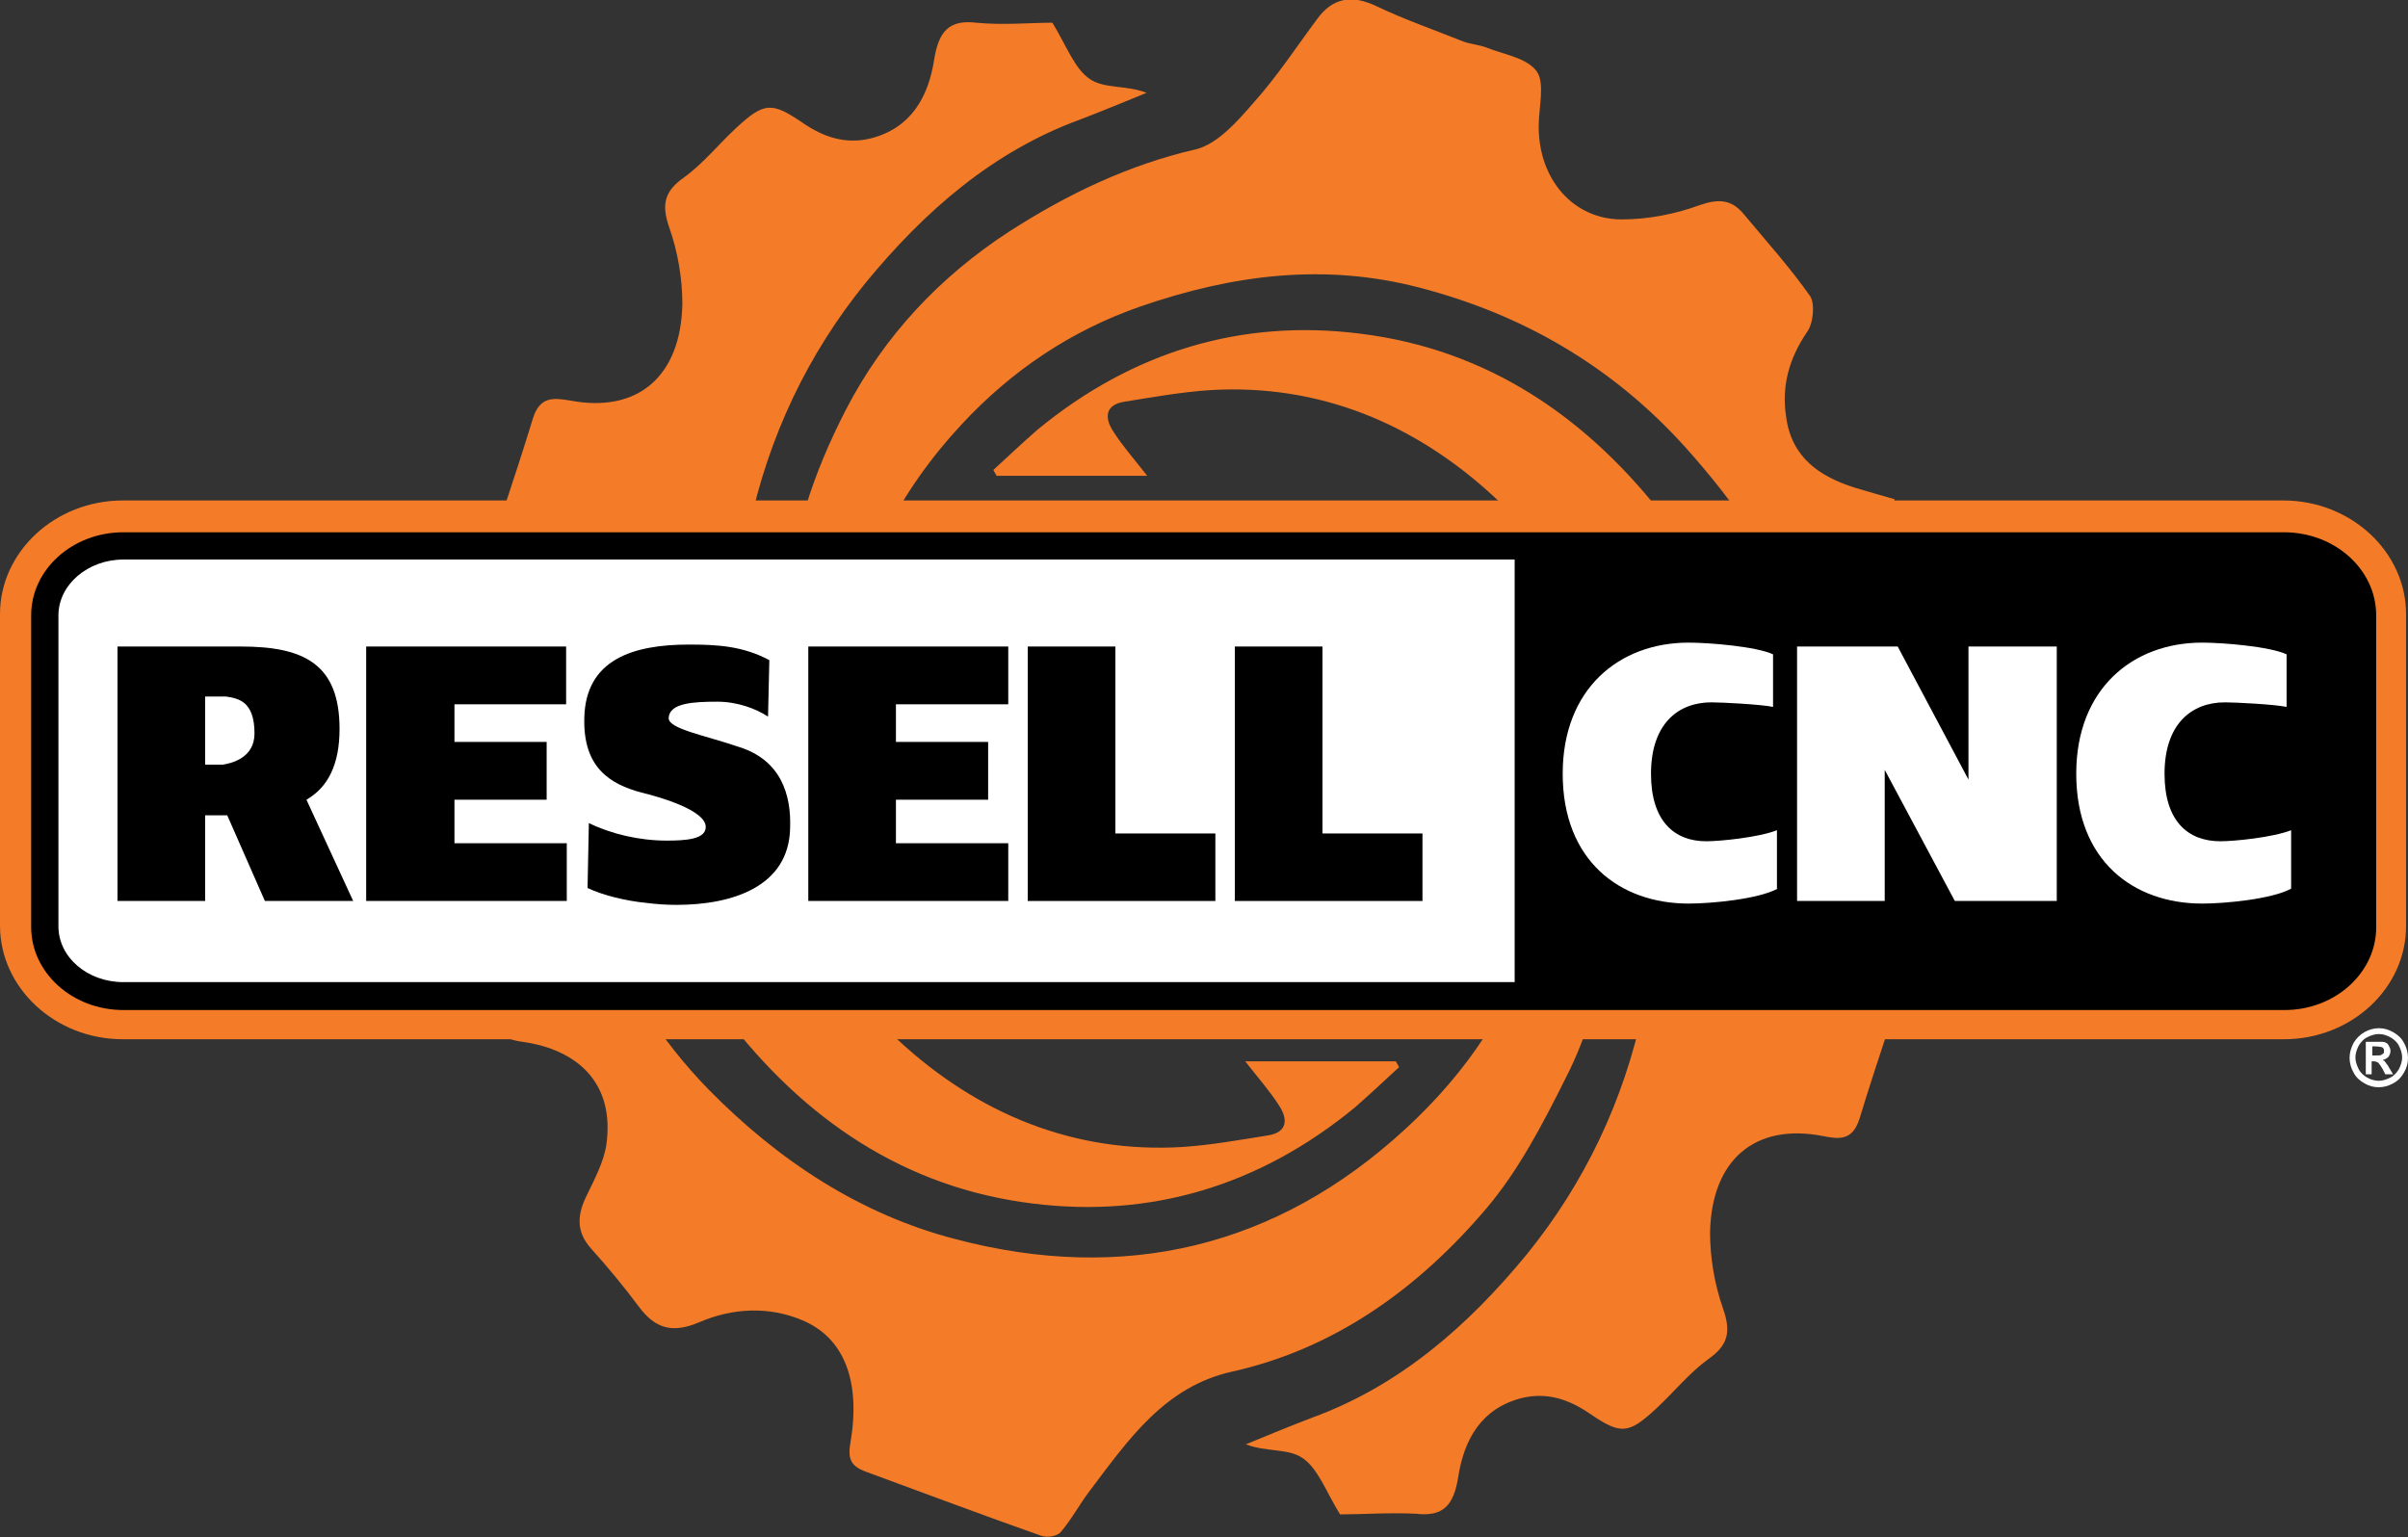 <?xml version="1.0" encoding="utf-8"?>
<!-- Generator: Adobe Illustrator 21.0.2, SVG Export Plug-In . SVG Version: 6.00 Build 0)  -->
<svg version="1.1" id="Layer_1" xmlns="http://www.w3.org/2000/svg" xmlns:xlink="http://www.w3.org/1999/xlink" x="0px" y="0px"
	 viewBox="0 0 370.9 236.8" style="enable-background:new 0 0 370.9 236.8;" xml:space="preserve">
<rect x="0" y="0" width="370.9" height="236.8" fill="#333333" stroke="none"/>
<style type="text/css">
	.st0{fill-rule:evenodd;clip-rule:evenodd;fill:#F47B27;}
	.st1{fill:#F47B27;}
	.st2{fill-rule:evenodd;clip-rule:evenodd;fill:#FFFFFF;}
	.st3{fill-rule:evenodd;clip-rule:evenodd;}
	.st4{fill:#FFFFFF;}
</style>
<g>
	<g>
		<path class="st0" d="M363.9,142.6c0,5.9-5.4,10.7-12.1,10.7H18.9c-6.7,0-12.1-4.8-12.1-10.7V94.6c0-5.9,5.4-10.7,12.1-10.7h332.8
			c6.7,0,12.1,4.8,12.1,10.7V142.6z"/>
		<path class="st1" d="M351.8,160.1H18.9C8.5,160.1,0,152.2,0,142.6V94.6C0,85,8.5,77.1,18.9,77.1h332.8c10.4,0,18.9,7.9,18.9,17.5
			v47.9C370.7,152.2,362.2,160.1,351.8,160.1z M18.9,90.7c-2.9,0-5.3,1.8-5.3,3.9v47.9c0,2.1,2.4,3.9,5.3,3.9h332.8
			c2.9,0,5.3-1.8,5.3-3.9V94.6c0-2.1-2.4-3.9-5.3-3.9H18.9z"/>
	</g>
	<path class="st0" d="M206.4,233.3c-2.2-3.6-3.4-7.1-5.8-8.7c-2.2-1.5-5.7-0.9-8.7-2.1c3.4-1.4,6.8-2.8,10.2-4.1
		c13.4-4.9,23.9-14,33.1-25.2c8.9-11,14.9-23.6,17.9-37.7c3.7-17.5,2-34.5-4.5-51.1c-4.2-10.7-10.4-20.4-18.4-27.8
		c-12.3-11.4-27.1-17.5-43.8-16.5c-4.5,0.3-8.9,1.1-13.3,1.8c-2.9,0.5-3,2.5-1.6,4.6c1.4,2.2,3.1,4.1,5.2,6.8c-8.3,0-15.8,0-23.2,0
		c-0.2-0.3-0.3-0.6-0.5-0.9c2.3-2.1,4.5-4.2,6.8-6.2c14.7-12.1,31.5-17.1,49.7-14.8c19.5,2.4,35.1,12.8,47.4,29
		c7.6,10,13,21.4,15.5,33.9c1.3,6.7,5.1,10.8,9.2,15c3.8,3.8,7.8,7.4,12.2,10.3c2.5,1.7,2.2,3.3,1.5,5.3c-2.9,9.2-6.1,18.3-8.9,27.5
		c-1.1,3.4-3.2,3.1-5.7,2.6c-10.4-2-17.1,3.7-17.3,14.9c0,3.9,0.7,8,2,11.7c1.3,3.7,0.7,5.7-2.3,7.8c-2.9,2.1-5.3,5.1-8,7.6
		c-4.3,4-5.5,4-10.2,0.8c-3.2-2.2-6.6-3.4-10.6-2.4c-6.1,1.6-8.8,6.3-9.7,12.2c-0.7,4.3-2.3,6.1-6.5,5.6
		C214,233,209.8,233.3,206.4,233.3z"/>
	<path class="st0" d="M162.1,3.5c2.2,3.6,3.4,7.1,5.8,8.7c2.2,1.5,5.7,0.9,8.7,2.1c-3.4,1.4-6.8,2.8-10.2,4.1
		c-13.4,4.9-23.9,14-33.1,25.2c-8.9,11-14.9,23.6-17.9,37.7c-3.7,17.5-2,34.5,4.5,51.1c4.2,10.7,10.4,20.4,18.4,27.8
		c12.3,11.4,27.1,17.5,43.8,16.5c4.5-0.3,8.9-1.1,13.3-1.8c2.9-0.5,3-2.5,1.6-4.6c-1.4-2.2-3.1-4.1-5.2-6.8c8.3,0,15.8,0,23.2,0
		c0.2,0.3,0.3,0.6,0.5,0.9c-2.3,2.1-4.5,4.2-6.8,6.2c-14.7,12.1-31.5,17.1-49.7,14.8c-19.5-2.4-35.1-12.8-47.4-29
		c-7.6-10-13-21.4-15.5-33.9c-1.3-6.7-5.1-10.8-9.2-15c-3.8-3.8-7.8-7.4-12.2-10.3c-2.5-1.7-2.2-3.3-1.5-5.3
		c2.9-9.2,6.1-18.3,8.9-27.5c1.1-3.4,3.2-3.1,5.7-2.7c10.4,2,17.1-3.7,17.3-14.9c0-3.9-0.7-8-2-11.7c-1.3-3.7-0.7-5.7,2.3-7.8
		c2.9-2.1,5.3-5.1,8-7.6c4.3-4,5.5-4,10.2-0.8c3.2,2.2,6.6,3.4,10.6,2.4c6.1-1.6,8.8-6.3,9.7-12.2c0.7-4.3,2.3-6.1,6.5-5.6
		C154.5,3.9,158.7,3.5,162.1,3.5z"/>
	<path class="st0" d="M86.2,124.1c1.9,5.5,3.6,11.1,5.7,16.6c3.9,10.3,9.8,19.5,17.2,27.1c10.8,11,23.4,19.3,38.1,23.1
		c25.8,6.8,49.4,1.4,69.4-17.1c19-17.5,26.2-40.1,20.9-66.7c-0.8-3.9-3.2-4.7-6-2c-1.5,1.5-2.7,3.4-4,5.1c-0.4-0.1-0.9-0.2-1.3-0.2
		c0-3.1,0-6.3,0-9.4c0.1-3.6,0.1-7.2,0.3-10.7c0.1-1,0.9-2.1,1.7-2.6c0.5-0.3,1.8,0.5,2.3,1.1c7.3,9.8,13.3,20.4,15.5,32.8
		c2.8,15.5,2.4,30.8-4.9,45c-3.5,7-7.2,14.1-12.1,19.9c-10.6,12.5-23.5,21.7-39.2,25.2c-10.4,2.3-16,10.5-21.9,18.3
		c-1.6,2.1-2.8,4.4-4.5,6.4c-0.6,0.7-2.1,0.9-3,0.6c-9.1-3.2-18.1-6.6-27.1-9.9c-2.1-0.8-2.8-1.8-2.3-4.5c1.6-9.5-1-16.1-7.4-18.8
		c-5.2-2.2-10.8-1.9-15.9,0.3c-4,1.7-6.7,1.1-9.3-2.4c-2.3-3.1-4.8-6.1-7.4-9c-2.3-2.6-2.1-5.2-0.6-8.2c1.2-2.5,2.6-5.1,3-7.8
		c1.3-9.4-4.4-14.6-12.9-15.8c-3-0.4-3.9-1.3-3.8-4.4c0.2-4.1-0.2-8.3,0-12.4c0.1-1.2,1.1-3,2.1-3.3c5.6-1.5,7.5-5.2,6.8-11
		c-0.2-1.7,0.1-3.6,0.2-5.4C85.7,124.1,85.9,124.1,86.2,124.1z"/>
	<path class="st0" d="M141.9,128.8c0,7,0,13.9,0,20.9c-0.3,0.3-0.6,0.5-0.9,0.8c-1.8-1.9-3.9-3.5-5.4-5.6
		c-10.4-14.9-15.7-31.3-14.5-50.3c0.7-11.6,4.2-21.8,9.2-31.5c5.9-11.4,14.5-20.5,25.1-27.4c9-5.8,18.4-10.3,28.8-12.7
		c3.3-0.8,6.4-4.3,8.9-7.2c3.6-4,6.6-8.6,9.8-12.9c2.4-3.3,5.4-3.7,9-2c4.4,2.1,9,3.7,13.5,5.5c1.1,0.4,2.4,0.5,3.5,0.9
		c2.7,1.1,6.3,1.6,7.8,3.7c1.3,1.8,0.3,5.6,0.3,8.5c0,8.1,5.3,14.3,12.8,14.3c4,0,8.2-0.8,12-2.2c2.9-1,4.9-0.9,6.8,1.4
		c3.5,4.2,7.1,8.2,10.2,12.6c0.8,1.2,0.5,4.3-0.5,5.6c-2.7,4-3.9,8.2-3.2,12.9c0.8,6.4,5.2,9.3,10.5,11c2,0.6,4.1,1.2,6.2,1.8
		c0,6.4,0,12.5,0,17.8c-2.9,1.7-6.1,2.6-7.7,4.8c-1.6,2.2-1.4,5.8-2,8.7c-0.4,0-0.8-0.1-1.2-0.1c-1-3.2-2.1-6.3-3.1-9.5
		c-3.7-11.6-10.5-21.1-18.3-29.8c-11.3-12.5-25.1-20.4-40.9-24.5c-14.6-3.8-28.7-2-42.9,2.9c-10.7,3.7-19.9,9.9-27.6,18.2
		c-9.5,10.2-16,22.6-18.3,37.1c-1.4,8.9-0.9,17.7,1,26.4c0.8,3.8,2.7,4.4,5.7,2c1.4-1.2,3-2.3,4.4-3.4
		C141.2,128.1,141.5,128.5,141.9,128.8z"/>
	<path class="st2" d="M233.9,153.1H18.8c-6.6,0-11.9-5.8-11.9-13.1V97.1c0-7.2,5.3-13.1,11.9-13.1h215.1"/>
	<path class="st3" d="M233.3,84.1h118.3c7.5,0,13.6,5.7,13.6,12.7v43.6c0,7-6.1,12.7-13.6,12.7H233.3"/>
	<g>
		<path d="M35,125.6h-3.4v13.2H18.1V99.6h19c9.6,0,15.2,2.6,15.2,12.7c0,5.5-1.8,9-5.1,10.9l7.2,15.6H40.8L35,125.6z M31.6,107.3
			v10.5h2.7c1.3-0.2,4.9-1,4.9-4.8c0-5-2.5-5.4-4.4-5.7L31.6,107.3z"/>
		<path d="M56.4,99.6h30.8v8.9H70v5.8h14.2v8.9H70v6.7h17.3v8.9H56.4V99.6z"/>
		<path d="M121.7,127.6c-0.2,9-8.9,11.8-17.5,11.8c-1.5,0-3.1-0.1-4.6-0.3c-3.2-0.3-6.8-1.2-9.1-2.3l0.2-10c3.5,1.7,7.8,2.7,12,2.7
			c2.9,0,5.9-0.2,6-2c0.2-2.7-7.4-4.8-9.9-5.4c-4.8-1.3-9-3.8-8.8-11.5c0.2-9,7.5-11.3,16.1-11.3c4.3,0,8.3,0.2,12.4,2.4l-0.2,8.7
			c-1.8-1.2-4.7-2.3-7.8-2.3c-3.7,0-7.4,0.2-7.5,2.5c-0.1,1.7,5.7,2.7,10.9,4.5C120.2,117.1,121.9,122.3,121.7,127.6z"/>
		<path d="M124.5,99.6h30.8v8.9H138v5.8h14.2v8.9H138v6.7h17.3v8.9h-30.8V99.6z"/>
		<path d="M158.3,99.6h13.5v28.8h15.4v10.4h-28.9V99.6z"/>
		<path d="M190.2,99.6h13.5v28.8h15.4v10.4h-28.9V99.6z"/>
		<path class="st4" d="M273.8,136.9c-2.9,1.6-10.1,2.3-13.7,2.3c-10.6,0-19.4-6.6-19.4-20c0-13.1,8.7-20.2,19.4-20.2
			c3.2,0,10.4,0.6,13,1.8v8.1c-2-0.4-7.9-0.7-9.5-0.7c-5.2,0-9.3,3.4-9.3,11c0,7.3,3.6,10.4,8.5,10.4c2.2,0,8.1-0.6,10.9-1.7V136.9z
			"/>
		<path class="st4" d="M290.3,118.6v20.2h-13.5V99.6h15.5l10.9,20.5V99.6h13.6v39.2h-15.7L290.3,118.6z"/>
		<path class="st4" d="M352.9,136.9c-2.9,1.6-10.1,2.3-13.7,2.3c-10.6,0-19.4-6.6-19.4-20c0-13.1,8.7-20.2,19.4-20.2
			c3.2,0,10.4,0.6,13,1.8v8.1c-2-0.4-7.9-0.7-9.5-0.7c-5.2,0-9.3,3.4-9.3,11c0,7.3,3.6,10.4,8.6,10.4c2.2,0,8.1-0.6,10.9-1.7V136.9z
			"/>
	</g>
	<path d="M351.9,155.6H19c-7.8,0-14.2-5.7-14.2-12.8V94.8C4.8,87.7,11.2,82,19,82h332.8c7.8,0,14.2,5.7,14.2,12.8v47.9
		C366.1,149.8,359.7,155.6,351.9,155.6z M19,86.2c-5.5,0-10,3.9-10,8.6v47.9c0,4.8,4.5,8.6,10,8.6h332.8c5.5,0,10-3.9,10-8.6V94.8
		c0-4.8-4.5-8.6-10-8.6H19z"/>
	<g>
		<path class="st4" d="M366.4,158.4c0.8,0,1.5,0.2,2.2,0.6c0.7,0.4,1.3,0.9,1.7,1.7c0.4,0.7,0.6,1.5,0.6,2.3c0,0.8-0.2,1.5-0.6,2.2
			c-0.4,0.7-0.9,1.3-1.7,1.7c-0.7,0.4-1.5,0.6-2.2,0.6c-0.8,0-1.5-0.2-2.2-0.6c-0.7-0.4-1.3-0.9-1.7-1.7c-0.4-0.7-0.6-1.5-0.6-2.2
			c0-0.8,0.2-1.5,0.6-2.3c0.4-0.7,1-1.3,1.7-1.7C364.9,158.6,365.7,158.4,366.4,158.4z M366.4,159.3c-0.6,0-1.2,0.2-1.8,0.5
			c-0.6,0.3-1,0.8-1.3,1.3c-0.3,0.6-0.5,1.2-0.5,1.8c0,0.6,0.2,1.2,0.5,1.8c0.3,0.6,0.8,1,1.3,1.3s1.2,0.5,1.8,0.5
			c0.6,0,1.2-0.2,1.8-0.5c0.6-0.3,1-0.8,1.3-1.3c0.3-0.6,0.5-1.2,0.5-1.8c0-0.6-0.2-1.2-0.5-1.8c-0.3-0.6-0.8-1-1.3-1.3
			C367.6,159.5,367.1,159.3,366.4,159.3z M364.4,165.3v-4.8h1c0.9,0,1.4,0,1.5,0c0.3,0,0.6,0.1,0.7,0.2c0.2,0.1,0.3,0.3,0.4,0.5
			c0.1,0.2,0.2,0.4,0.2,0.7c0,0.3-0.1,0.6-0.3,0.9c-0.2,0.2-0.5,0.4-0.9,0.5c0.1,0.1,0.3,0.1,0.3,0.2c0.1,0.1,0.2,0.2,0.3,0.4
			c0,0,0.2,0.2,0.4,0.6l0.6,1h-1.2l-0.4-0.8c-0.3-0.5-0.5-0.8-0.7-1c-0.2-0.1-0.4-0.2-0.7-0.2h-0.3v2H364.4z M365.4,162.6h0.4
			c0.6,0,0.9,0,1-0.1s0.2-0.1,0.3-0.2c0.1-0.1,0.1-0.2,0.1-0.4c0-0.1,0-0.3-0.1-0.4c-0.1-0.1-0.2-0.2-0.3-0.2c-0.1,0-0.5-0.1-1-0.1
			h-0.4V162.6z"/>
	</g>
</g>
</svg>
